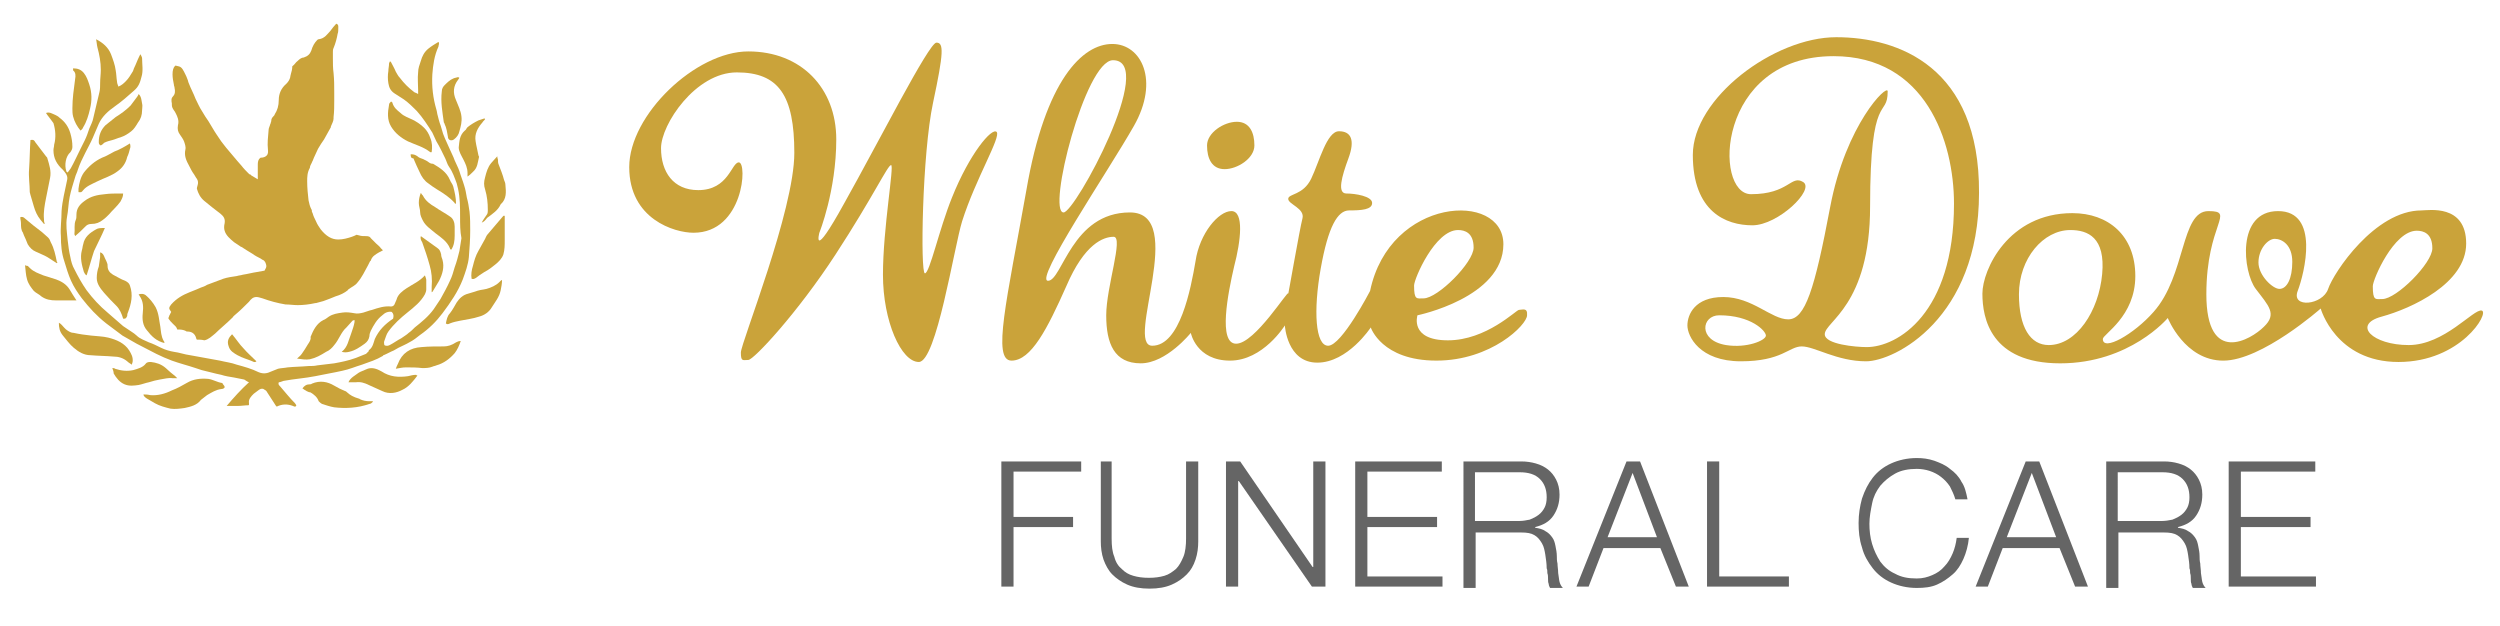 <?xml version="1.0" encoding="utf-8"?>
<!-- Generator: Adobe Illustrator 17.0.0, SVG Export Plug-In . SVG Version: 6.00 Build 0)  -->
<!DOCTYPE svg PUBLIC "-//W3C//DTD SVG 1.1//EN" "http://www.w3.org/Graphics/SVG/1.1/DTD/svg11.dtd">
<svg version="1.1" id="Layer_1" xmlns="http://www.w3.org/2000/svg" xmlns:xlink="http://www.w3.org/1999/xlink" x="0px" y="0px"
	 width="369.5px" height="92.5px" viewBox="0 0 369.5 92.5" style="enable-background:new 0 0 369.5 92.5;" xml:space="preserve">
<style type="text/css">
	.Drop_x0020_Shadow{fill:none;}
	.Round_x0020_Corners_x0020_2_x0020_pt{fill:#FFFFFF;stroke:#000000;stroke-miterlimit:10;}
	.Live_x0020_Reflect_x0020_X{fill:none;}
	.Bevel_x0020_Soft{fill:url(#SVGID_1_);}
	.Dusk{fill:#FFFFFF;}
	.Foliage_GS{fill:#FFDD00;}
	.Pompadour_GS{fill-rule:evenodd;clip-rule:evenodd;fill:#44ADE2;}
	.st0{fill:#CAA33A;}
	.st1{opacity:0.76;}
	.st2{fill:#343434;}
</style>
<linearGradient id="SVGID_1_" gradientUnits="userSpaceOnUse" x1="29.875" y1="0" x2="30.582" y2="0.707">
	<stop  offset="0" style="stop-color:#DEDFE3"/>
	<stop  offset="0.174" style="stop-color:#D8D9DD"/>
	<stop  offset="0.352" style="stop-color:#C9CACD"/>
	<stop  offset="0.532" style="stop-color:#B4B5B8"/>
	<stop  offset="0.714" style="stop-color:#989A9C"/>
	<stop  offset="0.895" style="stop-color:#797C7E"/>
	<stop  offset="1" style="stop-color:#656B6C"/>
</linearGradient>
<g>
	<path class="st0" d="M109.2,24c-1.1,0-1.5,4.1-6,4.1c-3.7,0-5.5-2.7-5.5-6.2s5.1-11.2,11.2-11.2c6.2,0,8.5,3.4,8.5,11.9
		s-7.9,28.1-7.9,29.5s0.3,1.1,1.1,1.1s7.3-7,12.9-15.6s7.7-13.2,8.2-13.2s-1.2,9.3-1.2,16.2s2.7,12.9,5.3,12.9s5.2-16.9,6.4-20.8
		c2-6.3,5.8-12.5,5.1-13.2c-0.7-0.7-4,3.2-6.6,9.7c-1.9,4.7-3.3,11.2-4,11.2c-0.7,0-0.4-17.7,1.2-25.2c1.6-7.5,1.6-8.9,0.5-8.9
		s-8.6,14.8-13.6,23.7c-4.9,8.9-3.7,4.4-3.7,4.4s2.5-6.2,2.5-13.8s-5.2-13-13-13S93,17,93,24.7s6.7,9.7,9.5,9.7
		C109.9,34.4,110.5,24,109.2,24z"/>
	<path class="st0" d="M224.5,45.8c-0.4,0-4.8,4.5-10.5,4.5s-4.5-3.7-4.5-3.7s12.7-2.6,12.7-10.5c0-7.9-16.8-7-19.7,6.9
		c0,0-4.2,8.1-6.2,8.1c-1.9,0-2.2-5.2-1.1-11.4c1.1-6.2,2.5-8.6,4.2-8.6c1.8,0,3.4-0.1,3.4-1.1c0-1-2.5-1.4-3.8-1.4
		c-1.4,0-0.7-2.5,0.3-5.2c1-2.7,0.4-4-1.4-4c-1.8,0-2.9,4.5-4.1,7s-3.4,2.2-3.4,3c0,0.8,2.5,1.4,2.1,2.9c-0.4,1.5-2.2,11.9-2.1,11.1
		c0.1-0.8-4.9,7.4-7.7,7.4c-2.7,0-1.2-7.5-0.3-11.4c1-3.8,1.5-8.2-0.4-8.2c-1.9,0-4.7,3.3-5.3,7.4c-0.7,4.1-2.3,12.5-6.4,12.5
		s5.3-19.7-3.3-19.7s-10,10.1-12.1,10.1c-2.1,0,8.9-16.2,12.7-22.9c3.8-6.7,1.1-12.1-3.2-12.1c-4.4,0-9.9,5.3-12.7,21.6
		c-2.9,16.3-5.1,25.2-2.2,25.2s5.3-4.7,8.1-11c2.7-6.3,5.5-7.3,7-7.3c1.5,0-1.1,7.4-1.1,11.6c0,4.2,1.2,7.1,5.1,7.1
		c3.8,0,7.4-4.5,7.4-4.5s0.8,4.1,5.8,4.1c4.9,0,8.1-5.2,8.1-5.2s0.3,5.5,4.8,5.5s7.9-5.2,7.9-5.2s1.6,4.9,9.7,4.9
		c8.1,0,13.4-5.3,13.4-6.7C225.8,45.4,225,45.8,224.5,45.8z M164.5,8.9c6.6,0-5.6,22.5-7.3,22.5C154.7,31.4,160.4,8.9,164.5,8.9z
		 M215.5,34c1,0,2.3,0.4,2.3,2.6c0,2.2-5.3,7.5-7.4,7.5c-1,0-1.4,0.3-1.4-1.9C209,41.2,212.1,34,215.5,34z"/>
	<path class="st0" d="M271.4,5.5c-9.2,0-21.2,9-21.2,17.4c0,8.4,4.9,10.4,8.8,10.4c3.8,0,9.3-5.3,7.5-6.4c-1.8-1.1-2.1,1.8-7.7,1.8
		c-5.6,0-5.1-20.4,12.2-20.4c13.6,0,17.8,12.6,17.8,21.8c0,16.3-8.4,21.2-12.9,21.2c-1.6,0-6.2-0.4-6.2-1.9c0-1.9,6.7-4.2,6.7-18.9
		c0-17.3,2.6-12.9,2.6-17c0-1.2-6.2,4.9-8.5,17.1c-2.3,12.2-3.7,16.6-6.2,16.6s-5.3-3.3-9.6-3.3c-4.2,0-5.3,2.6-5.3,4.2
		c0,1.6,1.8,5.3,7.9,5.3s7.1-2.2,9-2.2c1.9,0,5.2,2.2,9.5,2.2c4.2,0,16.7-6.3,16.7-24.9C292.6,9.9,280.6,5.5,271.4,5.5z M255.1,51
		c-4.2-0.7-3.6-4.4-1-4.4c4.7,0,6.9,2.3,6.9,3C261,50.3,258.2,51.5,255.1,51z"/>
	<path class="st0" d="M366.8,45.9c-1.2-0.3-5.5,5.1-10.8,5.1c-5.3,0-8.4-3-4-4.2c4.4-1.2,12.5-4.9,12.5-10.8c0-5.9-5.6-4.9-6.6-4.9
		c-6.9,0-13,9.2-13.8,11.6s-5.5,2.9-4.5,0.3c1-2.6,3.3-11.8-2.9-11.8c-6.2,0-5.2,9-3.3,11.5s3.2,3.7,1.2,5.6
		c-1.9,1.9-8.5,5.8-8.5-4.8c0-10.5,4.4-12.3,0.3-12.3c-4.1,0-3.3,9.5-8.1,14.9c-2.9,3.3-7.5,5.9-7.5,4c0-0.7,4.8-3.3,4.8-9.3
		s-4-9.3-9.3-9.3c-9.5,0-13.3,8.4-13.3,11.9c0,3.6,1.2,10.3,11.5,10.3s15.9-6.7,15.9-6.7s2.5,6.3,8.2,6.3s14.4-7.7,14.4-7.7
		s2.2,7.9,11.5,7.9C363.7,53.5,368,46.2,366.8,45.9z M357.2,34.1c1,0,2.3,0.4,2.3,2.6c0,2.2-5.3,7.5-7.4,7.5c-1,0-1.4,0.3-1.4-1.9
		C350.7,41.3,353.8,34.1,357.2,34.1z M302.8,51c-2.7,0-4.4-2.6-4.4-7.5c0-5.3,3.6-9.5,7.6-9.5c2.6,0,5.2,1.1,4.7,6.5
		C310.2,46,306.9,51,302.8,51z M336.9,42.7c-1,0-3.1-2-3.1-3.9c0-2,1.4-3.5,2.4-3.5c1.1,0,2.6,0.9,2.6,3.4S338,42.7,336.9,42.7z"/>
</g>
<path class="st0" d="M185.4,21.5c0,1.9-2.5,3.5-4.4,3.5c-1.9,0-2.6-1.6-2.6-3.5s2.5-3.5,4.4-3.5S185.4,19.6,185.4,21.5z"/>
<g class="st1">
	<path class="st2" d="M159.8,68.2v1.5h-10v6.7h8.8v1.5h-8.8v8.8H148V68.2H159.8z"/>
	<path class="st2" d="M164.3,68.2v11.4c0,1.1,0.1,2,0.4,2.7c0.2,0.8,0.6,1.4,1.1,1.8c0.5,0.5,1,0.8,1.7,1c0.7,0.2,1.4,0.3,2.3,0.3
		c0.9,0,1.6-0.1,2.3-0.3c0.7-0.2,1.2-0.6,1.7-1c0.5-0.5,0.8-1.1,1.1-1.8s0.4-1.7,0.4-2.7V68.2h1.8V80c0,0.9-0.1,1.8-0.4,2.7
		c-0.3,0.9-0.7,1.6-1.3,2.2c-0.6,0.6-1.3,1.1-2.2,1.5c-0.9,0.4-2,0.6-3.3,0.6c-1.3,0-2.4-0.2-3.3-0.6c-0.9-0.4-1.6-0.9-2.2-1.5
		s-1-1.4-1.3-2.2c-0.3-0.9-0.4-1.8-0.4-2.7V68.2H164.3z"/>
	<path class="st2" d="M183.3,68.2L194,83.8h0.1V68.2h1.8v18.5h-2l-10.8-15.6h-0.1v15.6h-1.8V68.2H183.3z"/>
	<path class="st2" d="M213.1,68.2v1.5h-11v6.7h10.3v1.5h-10.3v7.3h11.1v1.5h-12.9V68.2H213.1z"/>
	<path class="st2" d="M224.8,68.2c0.8,0,1.5,0.1,2.2,0.3c0.7,0.2,1.3,0.5,1.8,0.9c0.5,0.4,0.9,0.9,1.2,1.5s0.5,1.3,0.5,2.2
		c0,1.2-0.3,2.2-0.9,3.1c-0.6,0.9-1.5,1.4-2.7,1.7v0.1c0.6,0.1,1.1,0.2,1.5,0.5c0.4,0.2,0.7,0.5,1,0.9c0.3,0.4,0.4,0.8,0.5,1.3
		c0.1,0.5,0.2,1,0.2,1.5c0,0.3,0,0.7,0.1,1.1c0,0.4,0.1,0.9,0.1,1.4c0.1,0.5,0.1,0.9,0.2,1.3c0.1,0.4,0.3,0.7,0.5,0.9h-1.9
		c-0.1-0.2-0.2-0.4-0.2-0.6c-0.1-0.2-0.1-0.5-0.1-0.8s0-0.5-0.1-0.8c0-0.3,0-0.5-0.1-0.7c0-0.7-0.1-1.3-0.2-2
		c-0.1-0.6-0.2-1.2-0.5-1.7c-0.3-0.5-0.6-0.9-1.1-1.2c-0.5-0.3-1.1-0.4-2-0.4h-6.7v8.2h-1.8V68.2H224.8z M224.6,77
		c0.5,0,1-0.1,1.5-0.2c0.5-0.2,0.9-0.4,1.3-0.7c0.4-0.3,0.7-0.7,0.9-1.1c0.2-0.4,0.3-0.9,0.3-1.5c0-1.1-0.3-2-1-2.7
		c-0.7-0.7-1.7-1-3-1h-6.6V77H224.6z"/>
	<path class="st2" d="M242.4,68.2l7.2,18.5h-1.9l-2.3-5.7h-8.4l-2.2,5.7H233l7.4-18.5H242.4z M244.9,79.4l-3.6-9.5l-3.7,9.5H244.9z"
		/>
	<path class="st2" d="M254.1,68.2v17h10.3v1.5h-12.1V68.2H254.1z"/>
	<path class="st2" d="M288.2,71.9c-0.4-0.6-0.8-1-1.3-1.4s-1.1-0.7-1.7-0.9c-0.6-0.2-1.3-0.3-1.9-0.3c-1.2,0-2.3,0.2-3.2,0.7
		c-0.9,0.5-1.6,1.1-2.2,1.8c-0.6,0.8-1,1.6-1.2,2.6s-0.4,2-0.4,3c0,1,0.1,2,0.4,3c0.3,1,0.7,1.8,1.2,2.6c0.6,0.8,1.3,1.4,2.2,1.8
		c0.9,0.5,1.9,0.7,3.2,0.7c0.9,0,1.6-0.2,2.3-0.5c0.7-0.3,1.3-0.7,1.8-1.3c0.5-0.5,0.9-1.2,1.2-1.9s0.5-1.5,0.6-2.3h1.8
		c-0.1,1.1-0.4,2.2-0.8,3.1c-0.4,0.9-0.9,1.7-1.6,2.3c-0.7,0.6-1.4,1.1-2.3,1.5s-1.9,0.5-3,0.5c-1.4,0-2.7-0.3-3.8-0.8
		c-1.1-0.5-2-1.2-2.7-2.1c-0.7-0.9-1.3-1.9-1.6-3.1c-0.4-1.2-0.5-2.4-0.5-3.6c0-1.3,0.2-2.5,0.5-3.6c0.4-1.2,0.9-2.2,1.6-3.1
		c0.7-0.9,1.6-1.6,2.7-2.1s2.4-0.8,3.8-0.8c0.9,0,1.7,0.1,2.6,0.4c0.8,0.3,1.6,0.6,2.3,1.2c0.7,0.5,1.3,1.1,1.7,1.9
		c0.5,0.7,0.7,1.6,0.9,2.6h-1.8C288.8,73.1,288.5,72.5,288.2,71.9z"/>
	<path class="st2" d="M301.4,68.2l7.2,18.5h-1.9l-2.3-5.7h-8.4l-2.2,5.7H292l7.4-18.5H301.4z M303.9,79.4l-3.6-9.5l-3.7,9.5H303.9z"
		/>
	<path class="st2" d="M319.8,68.2c0.8,0,1.5,0.1,2.2,0.3c0.7,0.2,1.3,0.5,1.8,0.9c0.5,0.4,0.9,0.9,1.2,1.5s0.5,1.3,0.5,2.2
		c0,1.2-0.3,2.2-0.9,3.1c-0.6,0.9-1.5,1.4-2.7,1.7v0.1c0.6,0.1,1.1,0.2,1.5,0.5c0.4,0.2,0.7,0.5,1,0.9c0.3,0.4,0.4,0.8,0.5,1.3
		c0.1,0.5,0.2,1,0.2,1.5c0,0.3,0,0.7,0.1,1.1c0,0.4,0.1,0.9,0.1,1.4c0.1,0.5,0.1,0.9,0.2,1.3c0.1,0.4,0.3,0.7,0.5,0.9h-1.9
		c-0.1-0.2-0.2-0.4-0.2-0.6c-0.1-0.2-0.1-0.5-0.1-0.8s0-0.5-0.1-0.8c0-0.3,0-0.5-0.1-0.7c0-0.7-0.1-1.3-0.2-2
		c-0.1-0.6-0.2-1.2-0.5-1.7c-0.3-0.5-0.6-0.9-1.1-1.2c-0.5-0.3-1.1-0.4-2-0.4h-6.7v8.2h-1.8V68.2H319.8z M319.6,77
		c0.5,0,1-0.1,1.5-0.2c0.5-0.2,0.9-0.4,1.3-0.7c0.4-0.3,0.7-0.7,0.9-1.1c0.2-0.4,0.3-0.9,0.3-1.5c0-1.1-0.3-2-1-2.7
		c-0.7-0.7-1.7-1-3-1h-6.6V77H319.6z"/>
	<path class="st2" d="M342.2,68.2v1.5h-11v6.7h10.3v1.5h-10.3v7.3h11.1v1.5h-12.9V68.2H342.2z"/>
</g>
<g>
	<path class="st0" d="M41.2,56.5c-0.1,0.3,0,0.4,0.2,0.6c0.7,0.8,1.4,1.7,2.2,2.5c0.1,0.1,0.1,0.2,0.2,0.3c-0.1,0.3-0.3,0.2-0.5,0.1
		c-0.8-0.3-1.6-0.3-2.4,0.1c-0.1-0.1-0.2-0.2-0.3-0.4c-0.4-0.6-0.7-1.1-1.1-1.7c-0.1-0.2-0.2-0.3-0.4-0.4c-0.2-0.2-0.5-0.2-0.8,0
		c-0.3,0.2-0.5,0.4-0.8,0.6c-0.4,0.4-0.8,0.8-0.7,1.4c0,0,0,0.1,0,0.2c0,0,0,0.1-0.1,0.1c-0.5,0-1,0.1-1.6,0.1c-0.5,0-1,0-1.6,0
		c1.1-1.3,2.1-2.4,3.3-3.5c-0.3-0.1-0.5-0.3-0.7-0.4c-0.5-0.1-1-0.2-1.5-0.3c-0.6-0.1-1.3-0.2-1.9-0.4c-1-0.2-2-0.5-2.9-0.7
		c-0.3-0.1-0.6-0.2-0.9-0.3c-1.2-0.4-2.4-0.7-3.5-1.1c-0.8-0.3-1.5-0.6-2.3-1c-1-0.5-1.9-1-2.9-1.5c-0.7-0.4-1.4-0.8-2.1-1.2
		c-0.8-0.6-1.6-1.2-2.4-1.8c-1.4-1.1-2.5-2.3-3.6-3.7c-0.6-0.8-1.2-1.7-1.6-2.6c-0.4-0.9-0.7-1.9-1-2.9c-0.4-1.2-0.5-2.4-0.5-3.7
		c-0.1-1.2,0.1-2.4,0.1-3.7c0.1-1.5,0.5-3,0.8-4.5c0.2-0.7-0.2-1.1-0.6-1.6c-0.9-0.8-1.4-1.7-1.4-2.9c0-0.3,0.1-0.5,0.1-0.8
		c0.3-1.1,0.2-2.2-0.1-3.2C7.7,17.9,7.3,17.4,7,17c-0.1-0.1-0.1-0.2-0.2-0.3c0.5-0.2,0.9,0.1,1.4,0.3c0.2,0.1,0.4,0.2,0.6,0.4
		c0.8,0.6,1.3,1.3,1.6,2.3c0.2,0.7,0.3,1.3,0.3,2c0,0.3-0.1,0.5-0.3,0.8c-0.7,0.6-0.9,1.9-0.6,2.8c0,0.1,0.1,0.1,0.2,0.2
		c0.2-0.3,0.4-0.5,0.5-0.7c0.5-0.9,0.9-1.8,1.4-2.8c0.2-0.4,0.4-0.8,0.6-1.2c0.3-0.6,0.5-1.2,0.7-1.8c0.2-0.5,0.5-1,0.6-1.6
		c0.3-1.3,0.6-2.5,0.9-3.8c0.1-0.4,0.1-0.9,0.1-1.3c0-0.7,0.1-1.3,0.1-2c0-1.1-0.2-2.2-0.5-3.3c-0.1-0.4-0.1-0.8-0.2-1.2
		C15.2,6.3,16,7,16.4,8c0.3,0.8,0.6,1.6,0.7,2.4c0.1,0.5,0.1,1.1,0.2,1.7c0,0.2,0.1,0.4,0.2,0.7c0.5-0.2,0.8-0.5,1.1-0.8
		c0.4-0.4,0.7-0.9,1-1.4c0.1-0.1,0.1-0.3,0.2-0.5c0.3-0.6,0.5-1.2,0.8-1.8c0-0.1,0.1-0.1,0.2-0.3C20.8,8.2,21,8.4,21,8.6
		c0,0.9,0.2,1.9-0.1,2.8c-0.2,0.8-0.4,1.4-1.1,2C18.9,14.2,18,15,17,15.7c-1,0.7-1.9,1.5-2.4,2.6c-0.3,0.7-0.6,1.4-0.9,2.1
		c-0.3,0.7-0.7,1.4-1.1,2.2c-0.4,0.8-0.8,1.6-1.1,2.5c-0.1,0.4-0.3,0.7-0.4,1.1c-0.3,1-0.6,1.9-0.8,2.9c-0.2,1-0.2,2-0.4,3
		c-0.2,1.1,0,2.3,0.1,3.4c0.1,0.8,0.2,1.7,0.4,2.5c0.1,0.6,0.3,1.3,0.6,1.8c0.5,1,1.1,2.1,1.8,3.1c0.9,1.2,1.9,2.3,3.1,3.3
		c0.8,0.7,1.6,1.4,2.3,2c0.4,0.3,0.8,0.5,1.2,0.8c0.3,0.2,0.6,0.4,0.8,0.6c0.5,0.5,1.2,0.7,1.8,1c0.6,0.2,1.2,0.5,1.8,0.8
		c0.6,0.3,1.3,0.5,1.9,0.6c0.8,0.1,1.6,0.4,2.4,0.5c1.5,0.3,2.9,0.5,4.4,0.8c0.8,0.2,1.7,0.3,2.5,0.6c1.1,0.3,2.2,0.6,3.2,1.1
		c0.7,0.3,1.3,0.2,1.9-0.1c0.3-0.1,0.7-0.3,1-0.4c0.4-0.1,0.9-0.1,1.4-0.2c1-0.1,2-0.1,3.1-0.2c0.4,0,0.9,0,1.3-0.1
		c0.8-0.1,1.7-0.2,2.5-0.3c1.1-0.2,2.1-0.4,3.2-0.8c0.5-0.2,1-0.4,1.5-0.6c0.1-0.1,0.2-0.2,0.4-0.4c0-0.1,0-0.2,0.1-0.2
		c0.5-0.4,0.6-1,0.8-1.6c0.6-1.3,1.5-2.2,2.7-3c0.1-0.4,0.1-0.7-0.2-1c-0.5-0.1-1,0.1-1.4,0.5c-0.8,0.6-1.3,1.5-1.7,2.3
		c-0.1,0.2-0.2,0.5-0.2,0.8c-0.1,0.5-0.3,0.8-0.7,1.1c-0.7,0.5-1.4,1-2.3,1.2c-0.4,0.1-0.7,0.1-1.1,0c0.9-0.7,1-1.7,1.4-2.7
		c0.2-0.6,0.4-1.1,0.5-1.7c0-0.1,0-0.2,0-0.3c-0.1,0-0.3,0.1-0.3,0.1c-0.3,0.3-0.6,0.7-0.9,1c-0.8,0.7-1.1,1.8-1.8,2.6
		c-0.3,0.4-0.7,0.8-1.2,1c-0.8,0.5-1.5,0.9-2.4,1.1c-0.6,0.1-1.2,0-1.9-0.1c0.3-0.3,0.5-0.4,0.7-0.7c0.3-0.4,0.6-0.9,0.9-1.4
		c0.2-0.3,0.5-0.7,0.4-1.1c0.4-1,0.9-2,1.9-2.5c0.3-0.1,0.5-0.3,0.8-0.5c0.6-0.4,1.3-0.5,2-0.6c0.6-0.1,1.2,0,1.8,0.1
		c0.4,0.1,0.9,0,1.3-0.1c0.4-0.1,0.8-0.3,1.3-0.4c0.9-0.3,1.8-0.6,2.8-0.5c0.2,0,0.4-0.1,0.5-0.3c0.1-0.2,0.2-0.5,0.3-0.7
		c0.2-0.8,0.9-1.3,1.5-1.7c0.9-0.6,1.9-1,2.7-1.9c0.1,0.3,0.2,0.5,0.2,0.7c0,0.5,0,1,0,1.4c0,0.2-0.1,0.5-0.2,0.7
		c-0.6,1.1-1.6,1.9-2.6,2.7c-1,0.8-2,1.7-2.8,2.8c-0.3,0.4-0.4,0.9-0.6,1.4c-0.1,0.2,0,0.4,0,0.6c0.3,0.2,0.6,0.1,0.8,0
		c0.6-0.3,1.1-0.7,1.7-1c0.4-0.3,0.8-0.5,1.1-0.8c0.3-0.2,0.6-0.5,0.9-0.8c1-0.8,2-1.6,2.8-2.7c0.3-0.5,0.7-1,1-1.5
		c0.5-0.9,1-1.8,1.4-2.7c0.3-0.6,0.5-1.3,0.7-2c0.3-0.8,0.5-1.6,0.7-2.4c0.1-0.6,0.2-1.2,0.3-1.9C68,34.2,68,33.1,68,32
		c0-1.4,0-2.7-0.3-4.1c-0.1-0.3-0.1-0.5-0.2-0.8c-0.3-0.8-0.6-1.7-1.1-2.4c-0.3-0.4-0.4-0.9-0.6-1.3c-0.4-0.8-0.8-1.7-1.3-2.5
		c-0.2-0.4-0.4-0.9-0.6-1.3c-0.7-1.1-1.4-2.2-2.3-3.2c-0.6-0.6-1.2-1.2-1.9-1.7c-0.5-0.3-0.9-0.6-1.4-0.9c-0.6-0.4-0.8-0.9-0.9-1.5
		c-0.1-0.6-0.1-1.2,0-1.8c0-0.4,0.1-0.7,0.1-1.1c0-0.1,0.1-0.2,0.1-0.3c0.1,0,0.2,0,0.2,0.1c0.2,0.4,0.5,0.9,0.7,1.4
		c0.2,0.3,0.3,0.6,0.6,0.9c0.6,0.8,1.3,1.5,2.1,2.1c0.1,0.1,0.3,0.1,0.6,0.3c0-0.3,0-0.5,0-0.6c0-0.9-0.1-1.7,0-2.6
		c0-0.6,0.2-1.1,0.4-1.7c0.2-0.7,0.5-1.3,1.1-1.8c0.5-0.4,1-0.7,1.5-1c0.2,0.2,0,0.5,0,0.7c-0.6,1.3-0.8,2.7-0.9,4.1
		c-0.1,1.8,0.1,3.5,0.6,5.2c0.1,0.3,0.1,0.6,0.2,0.9c0.1,0.4,0.2,0.8,0.3,1.1c0.2,0.5,0.3,1,0.5,1.6c0.3,0.8,0.7,1.6,1,2.3
		c0.2,0.5,0.5,1,0.7,1.6c0.2,0.5,0.5,1,0.7,1.6c0.2,0.7,0.5,1.4,0.7,2.1c0.2,0.6,0.3,1.2,0.4,1.8c0.2,0.7,0.3,1.4,0.4,2.1
		c0.1,0.9,0.1,1.9,0.1,2.8c0,1.3-0.1,2.6-0.2,3.9c-0.1,1.1-0.5,2.2-0.9,3.3c-0.7,1.8-1.8,3.4-3,5c-0.9,1.2-2,2.3-3.3,3.2
		c-0.5,0.4-1,0.8-1.6,1.1c-0.5,0.3-1,0.5-1.6,0.8c-0.2,0.1-0.5,0.3-0.7,0.4c-0.5,0.2-1,0.5-1.5,0.7c0,0-0.1,0-0.1,0.1
		c-1,0.6-2,0.9-3.1,1.3c-1,0.3-1.9,0.7-2.9,0.9c-1.3,0.3-2.6,0.5-4,0.8c-1.5,0.3-3.1,0.4-4.7,0.7C41.6,56.4,41.4,56.5,41.2,56.5z"/>
	<path class="st0" d="M21.2,58.3c0.3,0,0.6,0,1,0.1c1.1,0.1,2.2-0.2,3.2-0.7c0.8-0.3,1.5-0.7,2.2-1.1c1-0.6,2.1-0.7,3.2-0.6
		c0.7,0.1,1.3,0.5,2,0.6c0,0,0.1,0,0.1,0.1c0.1,0.2,0.3,0.3,0.3,0.5c0,0.2-0.3,0.3-0.5,0.3c-0.8,0.1-1.4,0.5-2.1,0.9
		c-0.3,0.2-0.6,0.5-0.9,0.7c-0.6,0.8-1.5,1-2.4,1.2c-0.7,0.1-1.4,0.2-2.1,0.1c-0.8-0.2-1.6-0.4-2.3-0.8c-0.4-0.2-0.8-0.5-1.2-0.7
		C21.4,58.7,21.2,58.5,21.2,58.3C21.1,58.3,21.1,58.3,21.2,58.3z"/>
	<path class="st0" d="M8.7,47.7C8.9,47.8,9,47.9,9.1,48c0.3,0.3,0.5,0.6,0.8,0.8c0.3,0.2,0.6,0.4,1,0.4c0.9,0.2,1.7,0.3,2.6,0.4
		c0.8,0.1,1.7,0.1,2.5,0.3c1.2,0.3,2.4,0.8,3.1,1.9c0.3,0.5,0.6,1,0.5,1.7c0,0.1-0.1,0.2-0.1,0.4c-0.3-0.2-0.5-0.3-0.7-0.5
		c-0.6-0.5-1.3-0.7-2-0.7c-1.1-0.1-2.3-0.1-3.4-0.2c-1,0-1.8-0.5-2.5-1.1c-0.6-0.5-1.1-1.2-1.6-1.8C8.8,49,8.7,48.4,8.7,47.7z"/>
	<path class="st0" d="M74.2,41.4c0,0.5-0.1,1-0.2,1.5c-0.2,1-0.8,1.7-1.3,2.5c-0.4,0.7-1.1,1.2-1.9,1.4c-0.9,0.3-1.8,0.4-2.8,0.6
		c-0.5,0.1-1,0.2-1.5,0.4c-0.2,0.1-0.4,0.2-0.6,0c0.1-0.5,0.2-1.1,0.6-1.5c0.4-0.5,0.7-1.1,1-1.6c0.4-0.6,0.9-1.1,1.7-1.3
		c0.3-0.1,0.7-0.2,1-0.3c0.5-0.2,1.1-0.3,1.7-0.4c0.7-0.2,1.4-0.5,1.9-1c0.1-0.1,0.1-0.1,0.2-0.2C74.1,41.4,74.1,41.4,74.2,41.4z"/>
	<path class="st0" d="M6.5,33.1c-0.2-0.2-0.3-0.4-0.5-0.6c-0.5-0.6-0.8-1.3-1-2c-0.2-0.6-0.3-1.1-0.5-1.7c0-0.1-0.1-0.3-0.1-0.4
		c0-1.1-0.2-2.3-0.1-3.4c0.1-1.4,0.1-2.9,0.2-4.3C5,20.6,5.1,20.8,5.2,21c0.5,0.7,1.1,1.4,1.6,2.1c0.1,0.1,0.2,0.2,0.2,0.3
		c0.3,1,0.6,1.9,0.4,2.9c-0.1,0.5-0.2,1-0.3,1.5c-0.1,0.5-0.2,1-0.3,1.5c-0.2,1-0.4,2.1-0.3,3.1c0,0.2,0,0.4,0.1,0.6
		C6.6,33.1,6.6,33.1,6.5,33.1z"/>
	<path class="st0" d="M11.1,34.9c0-0.1-0.1-0.2-0.1-0.3c0.1-0.7-0.1-1.4,0.2-2.1c0.1-0.2,0.1-0.5,0.1-0.8c0-0.9,0.5-1.5,1.2-2
		c0.9-0.7,1.9-0.9,3-1c0.7-0.1,1.5-0.1,2.2-0.1c0.1,0,0.3,0,0.5,0c0,0.5-0.2,0.8-0.4,1.2c-0.5,0.7-1.2,1.3-1.7,1.9
		c-0.3,0.3-0.6,0.6-0.9,0.8c-0.5,0.4-1,0.6-1.7,0.6c-0.3,0-0.6,0.1-0.8,0.3C12.1,34,11.7,34.4,11.1,34.9z"/>
	<path class="st0" d="M69.7,41.2c-0.1-0.6,0-1.3,0.2-1.9c0.2-0.8,0.4-1.5,0.8-2.2c0.3-0.6,0.7-1.2,1-1.8c0.1-0.2,0.2-0.5,0.4-0.7
		c0.8-0.9,1.5-1.8,2.3-2.7c0,0,0.1,0,0.2,0c0,0.3,0,0.6,0,0.9c0,0.9,0,1.8,0,2.7c0,0.7,0,1.4-0.2,2.1c-0.2,0.6-0.7,1.1-1.2,1.5
		c-0.5,0.4-1,0.8-1.6,1.1c-0.5,0.3-0.9,0.6-1.3,0.9C70.1,41.2,70,41.3,69.7,41.2z"/>
	<path class="st0" d="M44.7,57.4c0.3-0.4,0.6-0.6,1.1-0.6c0.1,0,0.2,0,0.3-0.1c1.2-0.5,2.3-0.3,3.3,0.3c0.5,0.3,1.1,0.6,1.6,0.8
		c0.1,0,0.2,0.1,0.2,0.1c0.5,0.5,1.1,0.8,1.8,1c0.1,0,0.2,0.1,0.2,0.1c0.4,0.2,0.9,0.3,1.4,0.3c0.2,0,0.3,0,0.5,0c0,0,0,0.1,0,0.1
		c-0.1,0.1-0.3,0.3-0.5,0.3c-1.7,0.6-3.5,0.7-5.2,0.5c-0.6-0.1-1.2-0.3-1.8-0.5c-0.2-0.1-0.4-0.3-0.5-0.4c-0.2-0.6-0.7-1-1.2-1.3
		C45.6,58,45.1,57.7,44.7,57.4z"/>
	<path class="st0" d="M11.6,28.4c0-0.2,0-0.4,0-0.5c0.1-0.8,0.3-1.7,0.8-2.4c0.7-0.9,1.6-1.7,2.7-2.2c0.6-0.2,1.2-0.6,1.8-0.9
		c0.8-0.3,1.5-0.7,2.3-1.2c0.1,0.3,0.1,0.6,0,0.8c-0.1,0.4-0.2,0.8-0.4,1.2c-0.2,0.9-0.7,1.6-1.4,2.1c-0.9,0.7-2,1-3,1.5
		c-0.8,0.4-1.6,0.7-2.1,1.3C12,28.5,12,28.4,11.6,28.4z"/>
	<path class="st0" d="M18.2,47.1c-0.2-0.7-0.5-1.4-1-1.9c-0.6-0.6-1.2-1.2-1.8-1.9c-0.5-0.6-1.1-1.3-1.1-2.2c0-0.6,0.1-1.2,0.3-1.7
		c0.1-0.5,0.1-0.9,0.2-1.4c0-0.2,0-0.4,0-0.7c0.4,0.1,0.5,0.4,0.6,0.6c0.1,0.3,0.3,0.6,0.4,0.9c0.1,0.2,0.1,0.3,0.1,0.5
		c0,0.6,0.3,1,0.8,1.3c0.6,0.3,1.2,0.7,1.8,0.9c0.4,0.2,0.6,0.4,0.7,0.7c0.5,1.4,0.2,2.7-0.3,4c-0.1,0.2-0.1,0.4-0.1,0.5
		C18.6,47.1,18.6,47.1,18.2,47.1z"/>
	<path class="st0" d="M68.1,50.4c-0.2,0.6-0.5,1.3-0.9,1.8c-0.7,0.8-1.6,1.5-2.7,1.8c-0.2,0.1-0.4,0.1-0.6,0.2
		c-0.5,0.2-1,0.2-1.5,0.2c-0.8-0.1-1.6-0.1-2.4-0.1c-0.5,0-0.9,0.1-1.5,0.2c0.1-0.3,0.2-0.5,0.3-0.7c0.6-1.6,1.8-2.4,3.5-2.5
		c1.1-0.1,2.2-0.1,3.3-0.1c0.6,0,1.2-0.2,1.8-0.6C67.6,50.5,67.8,50.4,68.1,50.4C68,50.3,68,50.3,68.1,50.4z"/>
	<path class="st0" d="M14.9,21.5c-0.2-0.1-0.3-0.2-0.3-0.5c0-1,0.3-1.8,1-2.5c0.5-0.4,1-0.8,1.5-1.2c0.8-0.5,1.5-1,2.2-1.7
		c0.3-0.4,0.6-0.8,0.9-1.2c0.1-0.1,0.2-0.3,0.3-0.5c0.4,0.4,0.4,0.9,0.5,1.4c0.1,0.3,0,0.7,0,1c0,0.7-0.2,1.3-0.6,1.8
		c-0.3,0.5-0.6,1-1,1.3c-0.5,0.4-1,0.7-1.6,0.9c-0.4,0.1-0.8,0.3-1.2,0.4c-0.4,0.1-0.8,0.2-1.2,0.4C15.2,21.3,15.1,21.4,14.9,21.5z"
		/>
	<path class="st0" d="M57.8,15c0.1,0.1,0.2,0.1,0.2,0.2c0.2,0.7,0.7,1.1,1.2,1.5c0.5,0.5,1.2,0.7,1.8,1c0.6,0.3,1.2,0.7,1.7,1.2
		c0.4,0.4,0.7,0.9,0.9,1.5c0.3,0.7,0.3,1.4,0.2,2.1c-0.1,0-0.2,0-0.2,0c-1-0.8-2.2-1.1-3.3-1.6c-1-0.5-1.9-1.2-2.5-2.2
		c-0.6-1-0.5-2.1-0.3-3.2C57.5,15.3,57.6,15.2,57.8,15z"/>
	<path class="st0" d="M66.7,36.9c-0.1,0-0.2-0.1-0.2-0.2c-0.4-1-1.3-1.6-2.1-2.2c-0.7-0.6-1.5-1.1-1.9-1.9c-0.2-0.4-0.4-0.8-0.4-1.2
		c0-0.5-0.2-0.9-0.2-1.4c0-0.5,0.1-1,0.3-1.5c0.1,0.2,0.2,0.3,0.3,0.4c0.4,0.8,1.1,1.3,1.8,1.7c0.7,0.5,1.5,0.9,2.2,1.4
		c0.5,0.3,0.7,0.9,0.7,1.5c0,0.4,0,0.9,0,1.3C67.2,35.6,67.1,36.3,66.7,36.9z"/>
	<path class="st0" d="M61.7,55.5c-0.6,0.8-1.3,1.7-2.2,2.1c-0.9,0.5-2,0.7-3,0.2c-0.7-0.3-1.3-0.6-2-0.9c-0.6-0.3-1.2-0.5-1.9-0.4
		c-0.3,0-0.7,0-1.1,0c0.3-0.7,1-1,1.5-1.4c0.3-0.2,0.7-0.3,1.1-0.5c0.8-0.4,1.6-0.1,2.3,0.3c1.2,0.8,2.5,0.9,3.9,0.7
		c0.4-0.1,0.8-0.2,1.2-0.2C61.6,55.5,61.6,55.5,61.7,55.5z"/>
	<path class="st0" d="M3.7,39.2c0.2,0.1,0.3,0.1,0.4,0.1c0.1,0.1,0.2,0.2,0.3,0.3c0.6,0.6,1.3,0.8,2,1.1c0.6,0.2,1.3,0.4,1.9,0.6
		c0.8,0.3,1.5,0.7,2,1.5c0.3,0.5,0.6,1,1,1.6c-0.3,0-0.5,0-0.8,0c-0.7,0-1.4,0-2.2,0c-0.8,0-1.5-0.1-2.2-0.6C5.8,43.5,5.3,43.3,5,43
		c-0.4-0.5-0.8-1-1-1.7C3.8,40.6,3.8,40,3.7,39.2z"/>
	<path class="st0" d="M60.7,22.8c0.5,0,0.7,0.1,1,0.3c0.2,0.2,0.5,0.3,0.8,0.4c0.2,0.1,0.4,0.2,0.6,0.3c0.3,0.2,0.5,0.4,0.8,0.4
		c0,0,0,0,0.1,0c1,0.6,2,1.2,2.5,2.4c0.1,0.3,0.4,0.6,0.5,1c0.2,0.8,0.4,1.6,0.4,2.5c-0.1,0-0.2,0-0.2-0.1c-0.7-0.8-1.6-1.4-2.6-2
		c-0.5-0.3-0.9-0.6-1.3-0.9c-0.6-0.4-1-1-1.3-1.7c-0.3-0.6-0.6-1.3-0.9-2C60.7,23.4,60.7,23.1,60.7,22.8z"/>
	<path class="st0" d="M16.6,54.4c0.2,0,0.3,0,0.4,0.1c0.9,0.3,1.8,0.4,2.7,0.2c0.7-0.2,1.4-0.4,1.8-0.9c0.2-0.3,0.5-0.3,0.8-0.3
		c0.8,0.1,1.5,0.3,2.2,0.9c0.4,0.4,0.9,0.8,1.4,1.2c0.1,0.1,0.1,0.1,0.3,0.3c-0.3,0-0.5,0-0.7,0c-0.6-0.1-1.2,0.1-1.9,0.2
		c-0.5,0.1-1,0.2-1.6,0.4c-0.5,0.1-1,0.3-1.5,0.4c-0.7,0.1-1.4,0.2-2.1-0.1c-0.7-0.3-1.2-0.9-1.6-1.6C16.8,54.9,16.7,54.7,16.6,54.4
		z"/>
	<path class="st0" d="M67.9,11.5c-0.1,0.1-0.1,0.2-0.2,0.3c-0.7,0.9-0.8,1.9-0.3,3c0.3,0.8,0.7,1.5,0.8,2.4c0.1,0.8-0.1,1.5-0.3,2.2
		c-0.1,0.5-0.4,0.9-0.8,1.2c-0.4,0.3-0.9,0.1-0.9-0.4c-0.1-0.6-0.2-1.3-0.5-1.9c0,0,0-0.1-0.1-0.2c-0.2-1.5-0.5-3-0.3-4.6
		c0-0.4,0.2-0.7,0.4-0.9c0.4-0.4,0.8-0.8,1.3-1c0.2-0.1,0.4-0.1,0.7-0.2C67.8,11.4,67.8,11.5,67.9,11.5z"/>
	<path class="st0" d="M11.9,19.3c-0.5-0.6-0.9-1.3-1.1-2.1c-0.1-0.4-0.1-0.8-0.1-1.2c0-1.4,0.2-2.8,0.4-4.3c0.1-0.5,0.1-1-0.3-1.3
		c0,0,0-0.1,0-0.3c0.7,0,1.2,0.2,1.6,0.7c0.4,0.5,0.6,1.1,0.8,1.7c0.4,1.2,0.4,2.4,0.1,3.6c-0.2,0.9-0.5,1.9-1,2.7
		C12.2,19.1,12,19.2,11.9,19.3z"/>
	<path class="st0" d="M71.2,32.9c0.2-0.4,0.5-0.8,0.7-1.1c0.2-0.2,0.2-0.5,0.2-0.8c0-1-0.1-2-0.4-3c-0.2-0.6-0.2-1.1,0-1.8
		c0.2-0.8,0.4-1.5,0.9-2.1c0.3-0.3,0.5-0.6,0.9-1c0,0.3,0.1,0.4,0.1,0.5c0,0.2,0,0.5,0.1,0.7c0.3,0.8,0.6,1.5,0.8,2.3
		c0.1,0.2,0.2,0.5,0.2,0.7c0.1,1.1,0.2,2.1-0.7,2.9c-0.4,0.9-1.2,1.4-2,2C71.7,32.6,71.5,32.8,71.2,32.9C71.2,33,71.2,33,71.2,32.9z
		"/>
	<path class="st0" d="M8.4,38.9c-0.5-0.3-0.9-0.6-1.4-0.9c-0.5-0.3-1.1-0.5-1.7-0.8c-0.5-0.2-0.9-0.6-1.2-1.1
		c-0.2-0.5-0.4-1-0.6-1.4c0-0.1-0.1-0.2-0.1-0.3c-0.3-0.4-0.3-0.9-0.3-1.4c0-0.3-0.1-0.6-0.1-0.9c0.3-0.1,0.5,0,0.7,0.2
		c0.8,0.7,1.7,1.4,2.5,2c0.3,0.3,0.6,0.5,0.9,0.8c0.2,0.2,0.3,0.4,0.4,0.7c0.5,0.9,0.7,1.9,0.9,2.9C8.5,38.7,8.5,38.8,8.4,38.9
		C8.5,38.9,8.4,38.9,8.4,38.9z"/>
	<path class="st0" d="M69.1,26.1c0-0.3,0-0.4,0-0.5c0-0.8-0.3-1.4-0.6-2c-0.3-0.6-0.7-1.2-0.7-1.8c0.1-0.9,0.1-1.8,0.9-2.5
		c0.2-0.1,0.2-0.3,0.4-0.5c0.5-0.4,1-0.7,1.6-1c0.3-0.1,0.6-0.2,0.9-0.3c0,0,0.1,0.1,0.1,0.1c-0.1,0.2-0.3,0.3-0.4,0.5
		c-0.7,0.8-1.2,1.7-1,2.8c0.1,0.7,0.3,1.4,0.4,2c0,0.1,0.1,0.2,0.1,0.3c-0.2,0.8-0.2,1.6-0.9,2.2C69.6,25.7,69.4,25.9,69.1,26.1z"/>
	<path class="st0" d="M24.3,50.7c-1.2-0.3-1.9-1-2.6-1.9c-0.6-0.7-0.7-1.6-0.6-2.5c0.1-0.9,0.1-1.8-0.5-2.6c0-0.1-0.1-0.1-0.1-0.2
		c0.4-0.1,0.7-0.1,1,0.1c0.6,0.5,1.1,1.1,1.5,1.8c0.5,1,0.5,1.9,0.7,2.9c0.1,0.7,0.1,1.4,0.5,2.1C24.3,50.5,24.3,50.6,24.3,50.7z"/>
	<path class="st0" d="M62.2,34.9c0.8,0.6,1.7,1.2,2.5,1.8c0.3,0.2,0.4,0.5,0.5,0.9c0,0.3,0.1,0.5,0.2,0.8c0.3,1.1,0,2.1-0.5,3.1
		c-0.3,0.5-0.6,1-0.9,1.5c0,0.1-0.1,0.1-0.2,0.2c0-0.4,0-0.6,0-0.8c0.1-1.1,0-2.2-0.3-3.2c-0.3-1.1-0.7-2.3-1.1-3.4
		C62.2,35.5,62.1,35.2,62.2,34.9C62.1,35,62.1,35,62.2,34.9z"/>
	<path class="st0" d="M15.5,33.7c-0.5,1.2-1.1,2.3-1.6,3.4c-0.4,1.2-0.7,2.4-1.1,3.6c-0.2-0.1-0.3-0.3-0.4-0.5
		c-0.3-1-0.6-2.1-0.3-3.2c0.1-0.3,0.1-0.6,0.2-0.9c0.2-1.1,1-1.7,1.9-2.2C14.5,33.7,14.9,33.7,15.5,33.7z"/>
	<path class="st0" d="M34.3,49.4c0.6,0.7,1.1,1.5,1.7,2.1c0.6,0.7,1.2,1.2,1.9,1.9c-0.2,0.2-0.4,0.1-0.6,0c-0.7-0.3-1.5-0.5-2.2-0.9
		c-0.5-0.3-1.1-0.6-1.3-1.3C33.5,50.4,33.8,49.9,34.3,49.4z"/>
	<path class="st0" d="M29.3,50.2c-0.1,0-0.1,0-0.2,0c0,0-0.1-0.1-0.1-0.2c-0.2-0.8-0.8-1-1.3-1c0,0-0.1,0-0.1,0l0,0
		c-0.3-0.2-0.7-0.3-1.2-0.3c-0.1,0-0.1,0-0.2,0c0,0,0,0,0,0c-0.1-0.4-0.4-0.6-0.6-0.8l-0.1-0.1c-0.2-0.2-0.4-0.4-0.6-0.7
		c0,0,0-0.1,0-0.1c0-0.1,0.1-0.2,0.1-0.3c0-0.1,0.1-0.1,0.1-0.2l0.2-0.4l-0.2-0.3c-0.1-0.2-0.2-0.3,0.2-0.8c0.8-0.9,1.7-1.4,2.7-1.8
		c0.3-0.1,0.7-0.3,1-0.4c0.2-0.1,0.5-0.2,0.7-0.3c0.3-0.1,0.6-0.2,0.9-0.4c0.8-0.3,1.6-0.6,2.4-0.9c0.6-0.2,1.3-0.3,2-0.4
		c0.3-0.1,0.6-0.1,0.9-0.2c0.7-0.1,1.4-0.3,2.1-0.4l1.1-0.2l0.1-0.2c0.2-0.3,0.2-0.5,0.1-0.8c-0.1-0.4-0.4-0.6-0.5-0.6
		c-0.1-0.1-0.2-0.1-0.3-0.2c-0.4-0.2-0.8-0.4-1.2-0.7c-0.5-0.3-1-0.6-1.6-1c-0.1,0-0.2-0.1-0.2-0.1c-0.3-0.2-0.6-0.4-0.9-0.6
		c-0.6-0.5-1.2-1-1.4-1.7c-0.1-0.3-0.1-0.7,0-1.1c0.1-0.6-0.1-1-0.6-1.4c-0.9-0.7-1.7-1.3-2.4-1.9c-0.6-0.5-0.9-1.1-1.1-1.8
		c0-0.1,0-0.2,0.1-0.5c0.2-0.6-0.1-1-0.2-1.1c-0.1-0.2-0.2-0.3-0.3-0.5c-0.3-0.4-0.5-0.8-0.7-1.2c-0.5-0.9-0.8-1.6-0.6-2.5
		c0.1-0.4-0.1-0.9-0.2-1.2c-0.1-0.3-0.4-0.7-0.6-1c-0.3-0.4-0.4-0.8-0.3-1.4c0.2-0.7-0.1-1.3-0.3-1.7c-0.1-0.2-0.2-0.4-0.3-0.5
		c-0.2-0.3-0.3-0.5-0.3-0.8c0-0.1,0-0.1,0-0.2c-0.1-0.5-0.1-0.8,0.2-1.1c0.3-0.3,0.3-0.8,0.2-1.2c0-0.2-0.1-0.3-0.1-0.5
		c-0.1-0.5-0.2-1-0.2-1.5c0-0.6,0.1-1,0.4-1.3c0.2,0,0.4,0.1,0.5,0.1c0.5,0.1,0.7,0.6,1,1.2c0.1,0.2,0.2,0.4,0.3,0.7
		c0.1,0.2,0.1,0.4,0.2,0.6c0.3,0.8,0.7,1.5,1,2.3c0.3,0.6,0.6,1.3,1,1.9c0.3,0.5,0.6,1,0.9,1.4c0.1,0.2,0.2,0.3,0.3,0.5l0.3,0.5
		c0.4,0.7,0.9,1.4,1.3,2c0.2,0.3,0.5,0.6,0.7,0.9c0.7,0.8,1.4,1.7,2.3,2.7c0.3,0.4,0.7,0.8,1,1.1l0,0c0.1,0.1,0.2,0.2,0.3,0.2
		c0,0,0.1,0,0.1,0.1l1,0.6v-1.2c0-0.1,0-0.2,0-0.3c0-0.2,0-0.3,0-0.5c0-0.4,0-0.7,0.2-1c0.2-0.2,0.2-0.2,0.3-0.2
		c0.3,0,0.6-0.1,0.8-0.3c0.3-0.3,0.2-0.7,0.2-0.9c-0.1-0.9,0-1.8,0.1-2.9c0-0.2,0.1-0.4,0.2-0.7c0-0.1,0.1-0.2,0.1-0.3
		c0-0.1,0.1-0.2,0.1-0.4c0-0.2,0.1-0.4,0.3-0.6c0.1-0.1,0.2-0.2,0.2-0.3c0.4-0.6,0.6-1.3,0.6-2.1c0-1,0.4-1.8,1.1-2.4
		c0.3-0.3,0.5-0.6,0.6-1c0-0.2,0.1-0.4,0.1-0.5c0.1-0.3,0.2-0.7,0.2-1.1C43.6,9.5,43.7,9.2,44,9c0.3-0.3,0.6-0.5,0.9-0.5
		c0.6-0.2,0.9-0.5,1.1-1c0.2-0.7,0.5-1.2,0.9-1.6c0.1-0.1,0.2-0.1,0.2-0.1c0.9-0.1,1.3-0.8,1.7-1.2c0.3-0.4,0.6-0.8,0.9-1.1
		C50,3.6,50,3.8,50,4l0,0.1c0,0.3,0,0.7-0.1,0.9c-0.1,0.6-0.3,1.4-0.6,2.1c-0.1,0.2-0.1,0.4-0.1,0.6l0,0c0,0.3,0,0.6,0,0.9
		c0,0.7,0,1.5,0.1,2.2c0.1,1,0.1,1.9,0.1,2.9c0,0.4,0,0.8,0,1.2c0,0.8,0,1.6-0.1,2.4l0,0.2c0,0.4-0.2,0.7-0.4,1.2l0,0.1
		c-0.3,0.6-0.7,1.2-1,1.8c-0.3,0.4-0.6,0.9-0.9,1.4c-0.2,0.4-0.4,0.9-0.6,1.3c-0.1,0.2-0.1,0.3-0.2,0.5c-0.1,0.1-0.1,0.3-0.2,0.4
		c-0.1,0.2-0.2,0.4-0.2,0.6c-0.4,0.7-0.4,1.4-0.4,2c0,1,0.1,1.9,0.2,2.8c0.1,0.5,0.2,0.9,0.4,1.3c0.1,0.1,0.1,0.3,0.1,0.4l0.1,0.2
		c0.1,0.4,0.3,0.8,0.5,1.2c0.2,0.5,0.5,0.9,0.7,1.2c0.8,1,1.6,1.5,2.6,1.5h0c0.7,0,1.4-0.2,2-0.4c0.3-0.1,0.5-0.2,0.7-0.3l0.4,0.1
		c0.3,0.1,0.6,0.1,1,0.1c0.4,0,0.6,0.1,0.7,0.3c0.3,0.3,0.5,0.5,0.8,0.8c0.2,0.2,0.5,0.4,0.7,0.7c0.1,0.1,0.2,0.2,0.3,0.3
		c-0.4,0.2-0.8,0.4-1.2,0.7c-0.3,0.2-0.5,0.5-0.6,0.8c0,0,0,0.1-0.1,0.1c-0.1,0.2-0.2,0.4-0.3,0.6c-0.5,0.9-0.9,1.8-1.6,2.6
		c-0.3,0.4-0.8,0.6-1.2,0.9c-0.1,0.1-0.2,0.1-0.2,0.2c-0.5,0.4-1.1,0.7-1.8,0.9c-0.5,0.2-1.2,0.5-1.8,0.7c-0.4,0.1-0.7,0.2-1.1,0.3
		l-0.1,0c-0.9,0.2-1.8,0.3-2.6,0.3c-0.6,0-1.2-0.1-1.8-0.1c-1.2-0.2-2.3-0.5-3.4-0.9c-0.4-0.1-0.6-0.2-0.9-0.2
		c-0.5,0-0.8,0.3-1.1,0.7c0,0-0.1,0.1-0.1,0.1c-0.6,0.6-1.2,1.2-1.8,1.7c-0.2,0.2-0.4,0.3-0.5,0.5c-0.9,0.9-1.9,1.7-2.6,2.4
		c-0.5,0.4-1,0.9-1.6,1C29.8,50.2,29.5,50.2,29.3,50.2z"/>
</g>
</svg>
